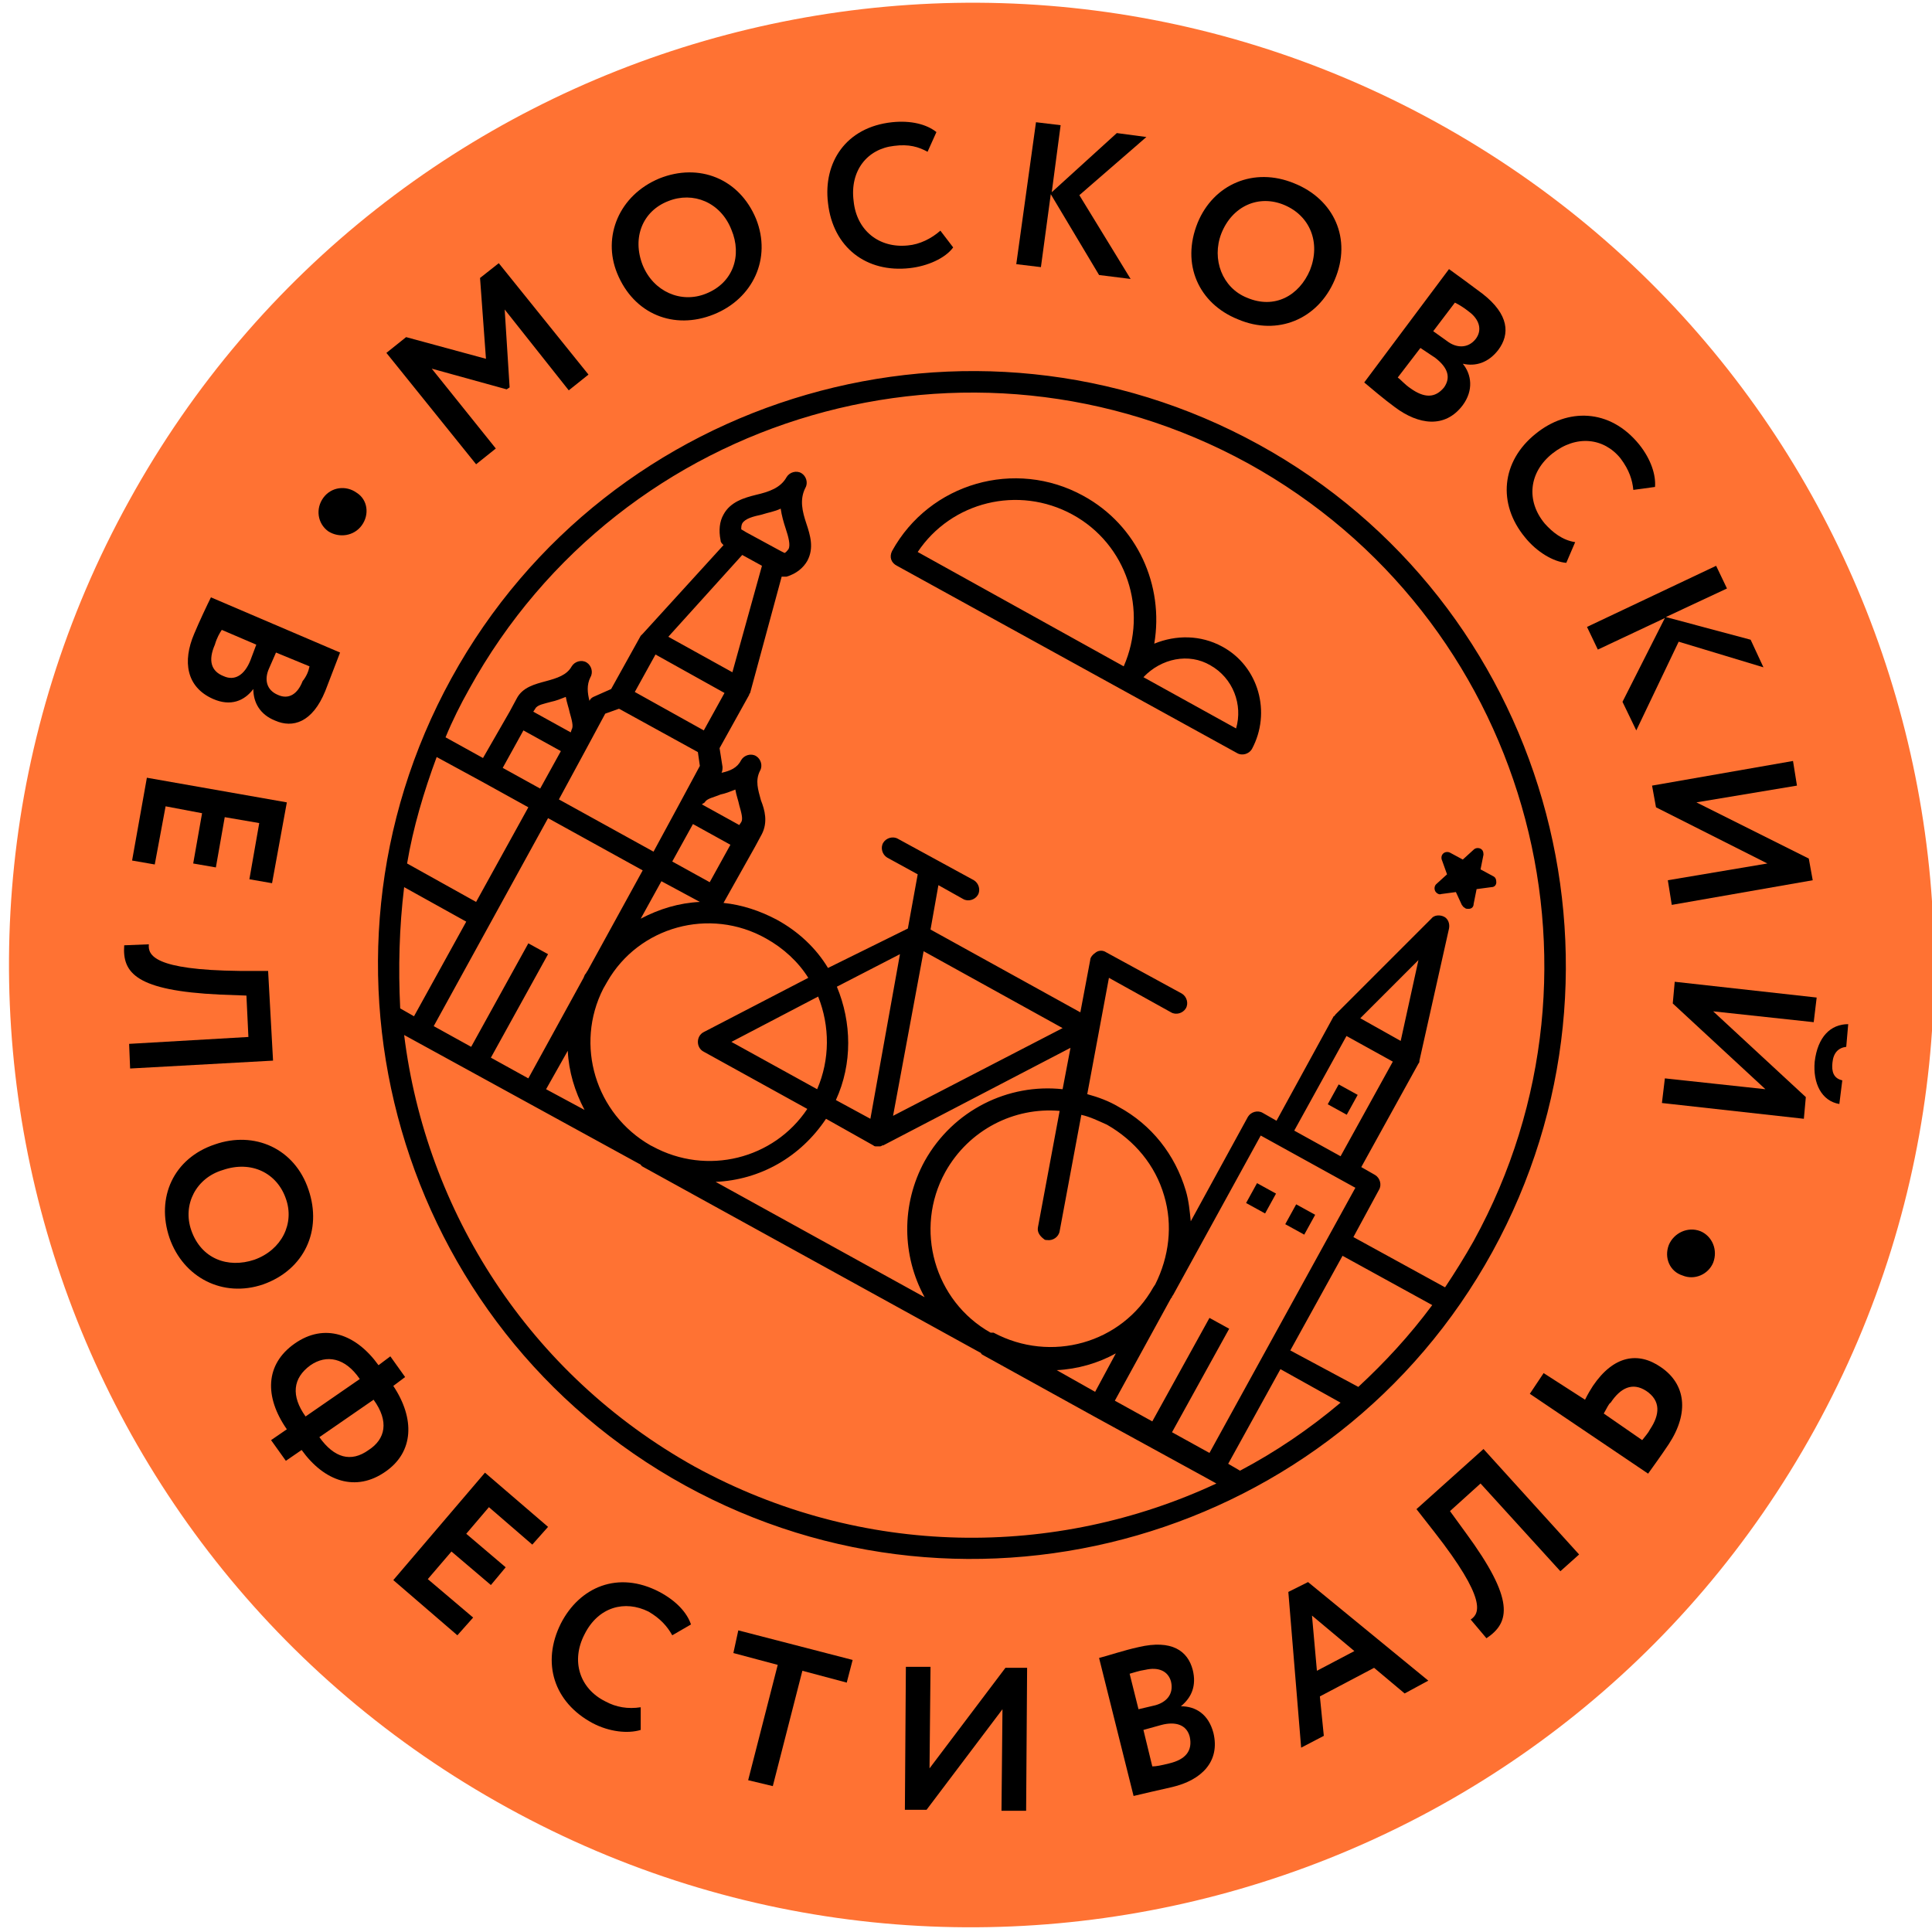 <?xml version="1.0" encoding="utf-8"?>
<!-- Generator: Adobe Illustrator 22.0.0, SVG Export Plug-In . SVG Version: 6.00 Build 0)  -->
<svg version="1.1" id="Слой_1" xmlns="http://www.w3.org/2000/svg" xmlns:xlink="http://www.w3.org/1999/xlink" x="0px" y="0px"
	 viewBox="0 0 196 196" style="enable-background:new 0 0 196 196;" xml:space="preserve">
<style type="text/css">
	.st0{fill:#FF7233;}
	.st1{stroke:#000000;stroke-width:0.322;stroke-miterlimit:10;}
</style>
<g>
	<path class="st0" d="M184.1,145c-26,47.2-85.4,64.4-132.6,38.4C4.2,157.4-13,98,13.1,50.8c26-47.2,85.4-64.4,132.6-38.4
		C192.9,38.4,210.1,97.8,184.1,145z"/>
	<g>
		<g>
			<g>
				<path d="M39.2,35.8l2-1.6l8.1,2.2l-0.6-8.2l1.9-1.5l9.1,11.3l-2,1.6l-6.5-8.2l0.5,7.9l-0.3,0.2l-7.6-2.1l6.5,8.1l-2,1.6
					L39.2,35.8z"/>
				<path d="M66.9,18.1c4-1.6,8.1,0,9.8,4.1c1.6,4-0.3,8.1-4.3,9.7c-4,1.6-8.1,0-9.8-4.2C61.1,24,62.8,19.8,66.9,18.1z M71.6,29.8
					c2.8-1.1,3.7-3.9,2.6-6.5c-1.1-2.8-3.9-3.9-6.4-2.9c-2.6,1-3.7,3.7-2.6,6.5C66.3,29.6,69.1,30.8,71.6,29.8z"/>
				<path d="M96.7,25.1c-0.8,1.1-2.6,1.9-4.4,2.1c-4.4,0.5-7.8-2.1-8.3-6.6c-0.5-4.1,1.8-7.7,6.5-8.2c1.9-0.2,3.5,0.2,4.5,1l-0.9,2
					c-0.9-0.5-1.9-0.8-3.4-0.6c-2.7,0.3-4.5,2.5-4.1,5.6c0.3,3,2.6,4.8,5.5,4.5c1.2-0.1,2.4-0.7,3.3-1.5L96.7,25.1z"/>
				<path d="M105.1,12.4l2.5,0.3l-0.9,6.8l6.6-6l3,0.4l-6.8,5.9l5.2,8.5l-3.2-0.4l-4.9-8.2l-1,7.4l-2.5-0.3L105.1,12.4z"/>
				<path d="M131.3,18.6c4,1.6,5.9,5.6,4.1,9.8c-1.7,4-5.8,5.7-9.8,4c-4-1.6-5.8-5.6-4.1-9.8C123.1,18.7,127.2,16.9,131.3,18.6z
					 M126.5,30.2c2.8,1.2,5.3-0.2,6.4-2.8c1.1-2.8,0-5.5-2.6-6.6c-2.6-1.1-5.3,0.1-6.4,2.9C122.9,26.3,124,29.2,126.5,30.2z"/>
				<path d="M147,27.3c0.7,0.5,2.2,1.6,3.4,2.5c2.7,2.1,2.8,4.1,1.6,5.7c-1,1.3-2.3,1.7-3.6,1.4l0,0c0.9,1.1,1.1,2.7,0,4.2
					c-1.8,2.4-4.5,2-6.9,0.2c-1.1-0.8-2.5-2-3.1-2.5L147,27.3z M144.1,35.3l-2.3,3c0.3,0.2,0.7,0.7,1.3,1.1c1.4,1,2.5,1,3.4-0.1
					c0.7-1,0.4-2-0.9-3L144.1,35.3z M147.6,30.7l-2.2,2.9l1.4,1c0.9,0.7,2.1,0.8,2.9-0.2c0.7-0.9,0.4-2-0.7-2.8
					C148.5,31.2,148,30.9,147.6,30.7z"/>
				<path d="M158.9,57.1c-1.3-0.1-3-1.1-4.2-2.6c-2.8-3.4-2.4-7.7,1.1-10.5c3.2-2.6,7.5-2.6,10.5,1.1c1.2,1.5,1.7,3.1,1.6,4.3
					l-2.2,0.3c-0.1-1-0.4-2-1.3-3.2c-1.7-2.1-4.5-2.4-6.9-0.5c-2.4,1.9-2.7,4.8-0.8,7.1c0.8,0.9,1.8,1.7,3.1,1.9L158.9,57.1z"/>
				<path d="M174.1,57.4l1.1,2.3l-6.2,2.9l8.6,2.3l1.3,2.8l-8.6-2.6l-4.3,9l-1.4-2.9l4.3-8.5l-6.8,3.2l-1.1-2.3L174.1,57.4z"/>
				<path d="M167.6,79.7l14.3-2.5l0.4,2.5l-10.2,1.7l11.4,5.7l0.4,2.2l-14.3,2.5l-0.4-2.5l10.1-1.7L168,81.9L167.6,79.7z"/>
				<path d="M169.9,99.6l14.4,1.6l-0.3,2.5l-10.2-1.1l9.4,8.7l-0.2,2.2l-14.4-1.6l0.3-2.5l10.2,1.1l-9.4-8.7L169.9,99.6z
					 M187.3,106.2c-0.8,0.1-1.3,0.6-1.4,1.6c-0.1,0.9,0.1,1.6,1,1.8l-0.3,2.4c-1.8-0.3-2.7-2.1-2.5-4.3c0.3-2.5,1.6-3.8,3.4-3.8
					L187.3,106.2z"/>
			</g>
		</g>
		<g>
			<g>
				<path d="M36.7,53.3c-0.8,1.1-2.3,1.3-3.4,0.6c-1.1-0.8-1.3-2.3-0.5-3.4c0.8-1.1,2.3-1.3,3.4-0.5C37.3,50.7,37.5,52.2,36.7,53.3z
					"/>
				<path d="M34.5,66.2c-0.3,0.8-1,2.6-1.5,3.9c-1.3,3.2-3.3,3.8-5.1,3c-1.5-0.6-2.2-1.8-2.2-3.2l0,0c-0.9,1.2-2.3,1.8-4.1,1
					c-2.7-1.2-3.1-3.8-1.9-6.6c0.5-1.2,1.3-2.9,1.7-3.7L34.5,66.2z M26,65.4l-3.5-1.5c-0.2,0.3-0.5,0.8-0.7,1.5
					c-0.7,1.6-0.4,2.7,0.9,3.2c1.1,0.5,2.1-0.1,2.7-1.6L26,65.4z M31.4,67.6L28,66.2l-0.7,1.6c-0.5,1.1-0.3,2.2,0.9,2.7
					c1.1,0.5,2-0.1,2.5-1.4C31.1,68.6,31.3,68.1,31.4,67.6z"/>
				<path d="M29.1,81.4l-1.5,8.2l-2.3-0.4l1-5.7l-3.5-0.6L21.9,88l-2.3-0.4l0.9-5.1l-3.7-0.7l-1.1,5.9l-2.3-0.4l1.5-8.4L29.1,81.4z"
					/>
				<path d="M25.2,105.2L25,101l-2.7-0.1c-8.5-0.4-9.9-2.2-9.7-5l2.5-0.1c-0.1,1.1,0.5,2.6,9.2,2.7l2.9,0l0.5,9.1l-14.5,0.8
					l-0.1-2.5L25.2,105.2z"/>
				<path d="M31.3,120.7c1.4,4.1-0.4,8.1-4.6,9.6c-4.1,1.4-8.1-0.7-9.5-4.7c-1.4-4.1,0.4-8.1,4.6-9.5
					C25.8,114.7,29.9,116.5,31.3,120.7z M19.4,124.8c1,2.9,3.7,3.9,6.4,3c2.8-1,4.1-3.7,3.2-6.2c-0.9-2.6-3.5-3.9-6.4-2.9
					C19.9,119.5,18.5,122.2,19.4,124.8z"/>
				<path d="M29.1,145c-2.3-3.3-2.2-6.6,0.8-8.7c3-2.1,6.2-1,8.5,2.2l1.2-0.9l1.5,2.1l-1.2,0.9c2.2,3.3,2.1,6.7-0.8,8.7
					c-3,2.1-6.2,1-8.5-2.2l-1.6,1.1l-1.5-2.1L29.1,145z M31,143.7l5.5-3.8c-1.5-2.2-3.4-2.5-5-1.4C29.7,139.8,29.5,141.6,31,143.7z
					 M37.9,142l-5.5,3.8c1.5,2.1,3.2,2.6,5,1.3C39.1,146,39.5,144.2,37.9,142z"/>
				<path d="M49.2,149.4l6.4,5.5l-1.6,1.8l-4.4-3.8l-2.3,2.7l4,3.4l-1.5,1.8l-4-3.4l-2.4,2.8l4.6,3.9l-1.6,1.8l-6.5-5.6L49.2,149.4z
					"/>
				<path d="M65,175.5c-1.3,0.4-3.2,0.2-4.9-0.7c-3.9-2.1-5.2-6.1-3.2-10.1c1.9-3.7,5.8-5.4,10-3.2c1.7,0.9,2.8,2.1,3.2,3.3
					l-1.9,1.1c-0.5-0.9-1.2-1.7-2.4-2.4c-2.4-1.2-5.1-0.5-6.5,2.3c-1.4,2.7-0.5,5.5,2.1,6.8c1.1,0.6,2.3,0.8,3.6,0.6L65,175.5z"/>
				<path d="M74.9,165.4l11.6,3l-0.6,2.3l-4.5-1.2l-3,11.7l-2.5-0.6l3-11.7l-4.5-1.2L74.9,165.4z"/>
				<path d="M91.8,183.6l0.1-14.5l2.5,0l-0.1,10.3l7.7-10.2l2.2,0l-0.1,14.5l-2.5,0l0.1-10.3L94,183.6L91.8,183.6z"/>
				<path d="M111.5,168.2c0.8-0.2,2.6-0.8,4-1.1c3.4-0.8,5,0.4,5.5,2.3c0.4,1.6-0.1,2.8-1.2,3.7l0,0c1.5,0,2.8,0.8,3.3,2.7
					c0.7,2.9-1.2,4.8-4.2,5.5c-1.3,0.3-3.1,0.7-3.9,0.9L111.5,168.2z M114.6,169.8l0.9,3.6l1.7-0.4c1.1-0.3,1.9-1.1,1.6-2.4
					c-0.3-1.1-1.3-1.5-2.6-1.2C115.5,169.5,115,169.7,114.6,169.8z M116,175.5l0.9,3.7c0.4,0,0.9-0.1,1.7-0.3
					c1.7-0.4,2.4-1.3,2.1-2.7c-0.3-1.2-1.4-1.6-2.9-1.2L116,175.5z"/>
				<path d="M130.7,161.5l2-1l12.2,10l-2.4,1.3l-3.1-2.6l-5.5,2.9l0.4,4l-2.3,1.2L130.7,161.5z M133.6,169.5l3.8-2l-4.3-3.6
					L133.6,169.5z"/>
				<path d="M150.2,150.5l-3.1,2.8l1.6,2.2c5,6.8,4.5,9.1,2.1,10.7l-1.6-1.9c0.9-0.6,1.7-2-3.7-8.9l-1.8-2.3l6.8-6.1l9.7,10.7
					l-1.9,1.7L150.2,150.5z"/>
				<path d="M160.8,142c0.3-0.6,0.6-1.1,0.8-1.4c2.1-3.1,4.6-3.5,6.9-1.9c2.5,1.7,2.9,4.6,0.8,7.8c-0.8,1.2-1.6,2.3-2.1,3l-12-8.1
					l1.4-2.1L160.8,142z M162.7,143.4l3.9,2.7c0.3-0.4,0.6-0.7,0.8-1.1c1-1.5,1.1-2.9-0.4-3.9c-1.4-0.9-2.6-0.3-3.6,1.2
					C163.2,142.4,163,142.9,162.7,143.4z"/>
				<path d="M169.3,126.3c0.5-1.2,1.9-1.9,3.2-1.4c1.2,0.5,1.8,1.9,1.3,3.2c-0.5,1.2-1.9,1.8-3.1,1.3
					C169.4,129,168.8,127.6,169.3,126.3z"/>
			</g>
		</g>
		<g>
			<g>
				<path d="M146.8,88.7l-1.1,1c-0.2,0.2-0.2,0.5-0.1,0.7c0.1,0.2,0.4,0.4,0.6,0.3l1.5-0.2l0.6,1.3c0.1,0.1,0.1,0.2,0.3,0.3
					c0.1,0.1,0.2,0.1,0.4,0.1c0.3,0,0.5-0.2,0.5-0.5l0.3-1.5l1.5-0.2c0.3,0,0.5-0.2,0.5-0.5c0-0.3-0.1-0.5-0.3-0.6l-1.3-0.7l0.3-1.5
					c0-0.3-0.1-0.5-0.3-0.6l0,0c-0.2-0.1-0.5-0.1-0.7,0.1l-1.1,1l-1.3-0.7c-0.2-0.1-0.5-0.1-0.7,0.1c-0.2,0.2-0.2,0.5-0.1,0.7
					L146.8,88.7z"/>
				<rect x="126.8" y="120.5" transform="matrix(0.482 -0.876 0.876 0.482 -40.26 175.04)" width="2.3" height="2.2"/>
				<rect x="130.8" y="122.7" transform="matrix(0.482 -0.876 0.876 0.482 -40.143 179.633)" width="2.3" height="2.2"/>
				<rect x="135" y="110.5" transform="matrix(0.483 -0.876 0.876 0.483 -27.305 176.916)" width="2.3" height="2.2"/>
				<path d="M91,57.4l34.5,19c0.5,0.3,1.2,0.1,1.5-0.4c2-3.7,0.7-8.4-3-10.4c-2.2-1.2-4.7-1.2-6.9-0.3c1-5.9-1.7-12-7.2-15
					c-6.9-3.8-15.6-1.3-19.4,5.6C90.2,56.5,90.4,57.1,91,57.4z M122.8,67.5c2.3,1.3,3.3,4,2.6,6.4l-9.4-5.2
					C117.8,66.8,120.6,66.2,122.8,67.5z M108.8,52.2c5.5,3,7.7,9.7,5.2,15.4L93.1,56C96.5,50.9,103.3,49.2,108.8,52.2z"/>
				<path d="M127.7,45.1c-29.1-16-65.9-5.4-81.9,23.7c-16,29.1-5.4,65.9,23.7,81.9c29.1,16,65.9,5.4,81.9-23.7
					C167.4,97.9,156.8,61.1,127.7,45.1z M126.6,47c28.1,15.5,38.3,50.9,22.9,78.9c-0.9,1.6-1.9,3.2-2.9,4.7l-9.3-5.1l2.6-4.8
					c0.3-0.5,0.1-1.2-0.4-1.5l-1.4-0.8l5.8-10.5c0.1-0.1,0.1-0.2,0.1-0.3l3-13.4c0.1-0.5-0.1-1-0.5-1.2c-0.4-0.2-1-0.2-1.3,0.2
					l-9.7,9.7c-0.1,0.1-0.1,0.2-0.2,0.2l-5.8,10.6l-1.4-0.8c-0.5-0.3-1.2-0.1-1.5,0.4l-5.8,10.6c-0.1-1-0.2-2.1-0.5-3.1
					c-1.1-3.7-3.5-6.7-6.8-8.5c-1-0.6-2.1-1-3.2-1.3l2.2-11.8l6.3,3.5c0.5,0.3,1.2,0.1,1.5-0.4c0.3-0.5,0.1-1.2-0.4-1.5l-7.7-4.2
					c-0.3-0.2-0.7-0.2-1,0c-0.3,0.2-0.6,0.5-0.6,0.8l-1,5.3l-15.2-8.4l0.8-4.5l2.5,1.4c0.5,0.3,1.2,0.1,1.5-0.4
					c0.3-0.5,0.1-1.2-0.4-1.5l-7.7-4.2c-0.5-0.3-1.2-0.1-1.5,0.4c-0.3,0.5-0.1,1.2,0.4,1.5l3.1,1.7l-1,5.5L84,98.2
					c-1.2-2-3-3.7-5.2-4.9c-1.7-0.9-3.5-1.5-5.4-1.7l3.2-5.7l0.7-1.3c0.6-1.2,0.3-2.4-0.1-3.4c-0.3-1.1-0.6-2-0.1-3
					c0.3-0.5,0.1-1.2-0.4-1.5c-0.5-0.3-1.2-0.1-1.5,0.4c-0.4,0.8-1.1,1.1-2,1.3c0.1-0.2,0.1-0.4,0.1-0.6L73,75.9l3-5.4
					c0-0.1,0.1-0.2,0.1-0.2l3.2-11.8c0.2,0,0.3,0,0.5,0c1-0.3,1.7-0.9,2.1-1.6c0.7-1.3,0.3-2.6-0.1-3.8c-0.4-1.2-0.7-2.4-0.1-3.6
					c0.3-0.5,0.1-1.2-0.4-1.5c-0.5-0.3-1.2-0.1-1.5,0.4c-0.6,1.1-1.8,1.5-3.1,1.8c-1.2,0.3-2.6,0.7-3.3,2c-0.4,0.7-0.5,1.6-0.3,2.6
					c0,0.2,0.1,0.3,0.3,0.5l-8.2,9c-0.1,0.1-0.1,0.1-0.2,0.2l-3,5.4l-1.8,0.8c-0.2,0.1-0.3,0.2-0.4,0.4c-0.2-0.8-0.3-1.6,0.1-2.4
					c0.3-0.5,0.1-1.2-0.4-1.5c-0.5-0.3-1.2-0.1-1.5,0.4c-0.5,0.9-1.5,1.2-2.6,1.5c-1.1,0.3-2.4,0.6-3,1.8l-0.7,1.3L49,76.9l-3.8-2.1
					c0.7-1.7,1.5-3.3,2.4-4.9C63.1,41.8,98.5,31.6,126.6,47z M122.7,133.7l-5.8,10.5l-3.8-2.1l5.7-10.4c0,0,0.1-0.1,0.1-0.1
					c0-0.1,0-0.1,0.1-0.2l8.9-16.2l9.6,5.3l-14.8,26.9l-3.8-2.1l5.8-10.5L122.7,133.7z M107.2,139c2.1-0.1,4.2-0.7,6-1.7l-2.1,3.9
					L107.2,139z M100.5,135.2c-5.7-3.2-7.8-10.5-4.6-16.3c2.4-4.3,7-6.6,11.6-6.2l-2.2,11.8c-0.1,0.5,0.2,0.9,0.6,1.2
					c0.1,0.1,0.2,0.1,0.3,0.1c0.6,0.1,1.2-0.3,1.3-0.9l2.2-11.8c0.9,0.2,1.7,0.6,2.6,1c2.8,1.6,4.9,4.1,5.8,7.2c0.9,3,0.5,6.2-0.9,9
					l-0.2,0.3c-3.2,5.7-10.4,7.7-16.2,4.6L100.5,135.2z M66,116.2c-5.6-3.2-7.7-10.2-4.8-15.9l0.4-0.7C64.8,94,72,92,77.7,95.2
					c1.8,1,3.3,2.4,4.3,4l-10.6,5.5c-0.4,0.2-0.6,0.6-0.6,1s0.2,0.8,0.6,1l10.5,5.8c-3.4,5.1-10.2,6.8-15.7,3.8L66,116.2z
					 M53.6,95.7l-5.8,10.5l-3.8-2.1L55.6,83l9.6,5.3l-5.6,10.2c-0.1,0.1-0.1,0.2-0.2,0.3c-0.1,0.1-0.1,0.2-0.2,0.4l-5.6,10.2
					l-3.8-2.1l5.8-10.5L53.6,95.7z M41,90l6.3,3.5l-5.3,9.6l-1.4-0.8C40.4,98.2,40.5,94.1,41,90z M75.2,53.7c0-0.2,0-0.4,0.1-0.6
					c0.3-0.5,1.1-0.7,2-0.9c0.6-0.2,1.3-0.3,1.9-0.6c0.1,0.7,0.3,1.4,0.5,2c0.3,0.9,0.5,1.7,0.3,2.1c-0.1,0.1-0.2,0.3-0.4,0.4
					l-0.4-0.2l-3.5-1.9L75.2,53.7z M75.3,56.3l2,1.1l-3,10.8l-6.5-3.6L75.3,56.3z M71.4,74.1l-7-3.9l2.1-3.8l7,3.9L71.4,74.1z
					 M62.8,71.9l8,4.4l0.2,1.4l-1.4,2.6l-0.7,1.3l-2.6,4.8l-9.6-5.3l2.6-4.8L60,75l1.4-2.6L62.8,71.9z M71.5,81.4
					c0.2-0.4,0.9-0.5,1.6-0.8c0.5-0.1,1-0.3,1.5-0.5c0.1,0.6,0.3,1.1,0.4,1.6c0.2,0.7,0.4,1.4,0.2,1.7l-0.2,0.3l-3.8-2.1L71.5,81.4z
					 M70.3,83.6l3.8,2.1L72,89.5l-3.8-2.1L70.3,83.6z M67.1,89.4l3.9,2.1c-2.1,0.1-4.1,0.7-6,1.7L67.1,89.4z M57.9,74.3l-3.8-2.1
					l0.2-0.3c0.2-0.4,0.9-0.5,1.6-0.7c0.5-0.1,1-0.3,1.5-0.5c0.1,0.6,0.3,1.1,0.4,1.6c0.2,0.7,0.4,1.4,0.2,1.7L57.9,74.3z
					 M53.1,74.1l3.8,2.1L54.8,80L51,77.9L53.1,74.1z M48.9,79.3l4.7,2.6l-5.3,9.6l-7-3.9c0.6-3.6,1.7-7.3,3-10.8L48.9,79.3z
					 M57.6,106.6c0.1,2.1,0.7,4.1,1.7,6l-3.9-2.1L57.6,106.6z M90.6,113.2l3.1-16.7l14.1,7.8L90.6,113.2z M88.3,113.5l-3.5-1.9
					c1.7-3.7,1.6-7.9,0.1-11.5l6.4-3.3L88.3,113.5z M82.9,110.5l-8.7-4.8l8.8-4.6C84.2,104.1,84.2,107.5,82.9,110.5z M83.8,113.5
					l4.8,2.7c0.1,0.1,0.2,0.1,0.3,0.1c0,0,0.1,0,0.1,0c0.1,0,0.1,0,0.2,0c0.1,0,0.2,0,0.3-0.1c0,0,0.1,0,0.1,0l19-9.9l-0.8,4.2
					c-5.5-0.6-11.1,2.1-14,7.3c-2.4,4.4-2.3,9.6,0,13.8l-21.2-11.7C77.1,119.7,81.2,117.4,83.8,113.5z M136.6,105.1l4.7,2.6
					l-5.3,9.6l-4.7-2.6L136.6,105.1z M138,103.3l5.9-5.9l-1.8,8.2L138,103.3z M124.6,148.5l5.3-9.6l6.1,3.4c-3.2,2.7-6.6,5-10.2,6.9
					L124.6,148.5z M130.9,137l5.3-9.6l9.1,5c-2.3,3.1-4.8,5.8-7.5,8.3L130.9,137z M70.5,148.8C53.6,139.4,43.2,122.8,41,105l0,0
					l13.5,7.4l10.4,5.7c0,0,0.1,0,0.1,0.1c0,0,0.1,0,0.1,0.1l34.3,18.9c0,0,0.1,0,0.1,0.1l0,0c0,0,0.1,0,0.1,0.1l11.4,6.3l11.5,6.3
					l0.9,0.5C107.1,158.1,87.5,158.1,70.5,148.8z"/>
			</g>
			<g>
				<g>
					<g>
						<g>
						</g>
					</g>
				</g>
			</g>
		</g>
	</g>
</g>
</svg>
